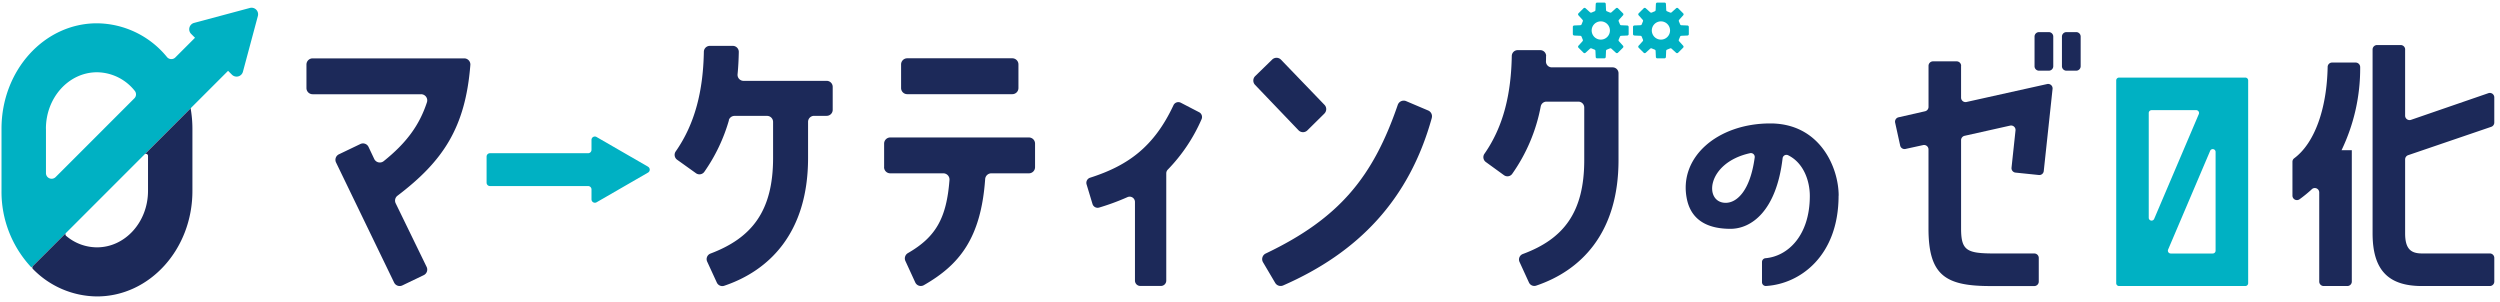 <svg xmlns="http://www.w3.org/2000/svg" xmlns:xlink="http://www.w3.org/1999/xlink" width="579" height="70" viewBox="0 0 579 70">
  <defs>
    <clipPath id="clip-path">
      <rect id="長方形_105554" data-name="長方形 105554" width="579" height="70" transform="translate(-0.339 -0.306)" fill="#fff" stroke="#707070" stroke-width="1"/>
    </clipPath>
  </defs>
  <g id="マスクグループ_42082" data-name="マスクグループ 42082" transform="translate(0.339 0.306)" clip-path="url(#clip-path)">
    <g id="レイヤー_1" data-name="レイヤー 1" transform="translate(0.011 0.289)">
      <g id="グループ_200122" data-name="グループ 200122" transform="translate(0 0)">
        <path id="パス_164094" data-name="パス 164094" d="M148.044,37.525l-11.93-6.884a.777.777,0,0,0-1.168.68v2.3a.782.782,0,0,1-.782.782H111.432a.782.782,0,0,0-.782.782v6.041a.782.782,0,0,0,.782.782h22.733a.782.782,0,0,1,.782.782v2.3a.783.783,0,0,0,1.168.68l11.93-6.884a.781.781,0,0,0,0-1.35Z" transform="translate(1.694 0.488)" fill="#00b1c3"/>
        <path id="パス_164095" data-name="パス 164095" d="M371.05,5.29l-1.411-.061a.319.319,0,0,1-.294-.2l-.294-.7a.35.35,0,0,1,.061-.355l.944-1.046a.331.331,0,0,0-.01-.457L368.878,1.3a.331.331,0,0,0-.457-.01l-1.046.944a.325.325,0,0,1-.355.061l-.7-.294a.319.319,0,0,1-.2-.294L366.055.295a.328.328,0,0,0-.335-.315h-1.655a.342.342,0,0,0-.335.315l-.061,1.411a.319.319,0,0,1-.2.294l-.7.294a.35.35,0,0,1-.355-.061l-1.046-.944a.331.331,0,0,0-.457.01L359.74,2.468a.331.331,0,0,0-.01.457l.944,1.046a.325.325,0,0,1,.061.355l-.284.7a.319.319,0,0,1-.294.2l-1.411.061a.328.328,0,0,0-.315.335V7.28a.342.342,0,0,0,.315.335l1.411.061a.319.319,0,0,1,.294.2l.284.7a.329.329,0,0,1-.061.355l-.944,1.046a.331.331,0,0,0,.01.457l1.168,1.168a.331.331,0,0,0,.457.01l1.046-.954a.326.326,0,0,1,.355-.061l.7.284a.319.319,0,0,1,.2.294l.061,1.411a.328.328,0,0,0,.335.315h1.655a.342.342,0,0,0,.335-.315l.061-1.411a.319.319,0,0,1,.2-.294l.7-.284a.329.329,0,0,1,.355.061l1.046.954a.331.331,0,0,0,.457-.01l1.168-1.168a.331.331,0,0,0,.01-.457l-.944-1.046a.325.325,0,0,1-.061-.355l.294-.7a.319.319,0,0,1,.294-.2l1.411-.061a.328.328,0,0,0,.315-.335V5.625A.342.342,0,0,0,371.05,5.29Zm-6.132,3.269a2.112,2.112,0,1,1,2.1-2.112A2.11,2.11,0,0,1,364.918,8.559Z" transform="translate(5.488 0.02)" fill="#00b1c3"/>
        <path id="パス_164096" data-name="パス 164096" d="M384.78,5.29l-1.411-.061a.319.319,0,0,1-.294-.2l-.294-.7a.35.35,0,0,1,.061-.355l.944-1.046a.331.331,0,0,0-.01-.457L382.608,1.3a.331.331,0,0,0-.457-.01l-1.046.944a.325.325,0,0,1-.355.061l-.7-.294a.319.319,0,0,1-.2-.294L379.785.295a.328.328,0,0,0-.335-.315h-1.655a.342.342,0,0,0-.335.315L377.4,1.706a.319.319,0,0,1-.2.294l-.7.294a.35.35,0,0,1-.355-.061l-1.046-.944a.331.331,0,0,0-.457.01L373.47,2.468a.331.331,0,0,0-.01.457L374.4,3.97a.326.326,0,0,1,.061.355l-.284.7a.319.319,0,0,1-.294.2l-1.411.061a.328.328,0,0,0-.315.335V7.28a.342.342,0,0,0,.315.335l1.411.061a.319.319,0,0,1,.294.2l.284.7a.329.329,0,0,1-.061.355l-.944,1.046a.331.331,0,0,0,.01.457l1.168,1.168a.331.331,0,0,0,.457.01l1.046-.954a.326.326,0,0,1,.355-.061l.7.284a.319.319,0,0,1,.2.294l.061,1.411a.328.328,0,0,0,.335.315h1.655a.342.342,0,0,0,.335-.315l.061-1.411a.319.319,0,0,1,.2-.294l.7-.284a.329.329,0,0,1,.355.061l1.046.954a.331.331,0,0,0,.457-.01l1.168-1.168a.331.331,0,0,0,.01-.457l-.944-1.046a.326.326,0,0,1-.061-.355l.294-.7a.319.319,0,0,1,.294-.2l1.411-.061a.328.328,0,0,0,.315-.335V5.625A.342.342,0,0,0,384.78,5.29Zm-6.143,3.269a2.112,2.112,0,1,1,2.1-2.112A2.11,2.11,0,0,1,378.638,8.559Z" transform="translate(5.698 0.02)" fill="#00b1c3"/>
        <path id="パス_164097" data-name="パス 164097" d="M447.221,14.518V21.9A1.032,1.032,0,0,0,448.48,22.9l18.682-4.153a1.033,1.033,0,0,1,1.249,1.117l-2.041,19.037a1.025,1.025,0,0,1-1.127.914l-5.412-.558a1.036,1.036,0,0,1-.924-1.137l.924-8.63a1.033,1.033,0,0,0-1.249-1.117l-10.559,2.366a1.032,1.032,0,0,0-.8,1.005V52.2c0,5.229,1.4,5.787,7.95,5.787h9.006a1.033,1.033,0,0,1,1.036,1.036v5.473a1.033,1.033,0,0,1-1.036,1.036H454.043c-10.4,0-14.367-2.437-14.367-13.321V33.89a1.027,1.027,0,0,0-1.249-1.005l-4.081.893A1.034,1.034,0,0,1,433.118,33l-1.168-5.32a1.036,1.036,0,0,1,.782-1.229l6.153-1.4a1.041,1.041,0,0,0,.8-1.005V14.528a1.033,1.033,0,0,1,1.036-1.036H446.2a1.033,1.033,0,0,1,1.036,1.036Zm18.052-7.8h2.264a1.033,1.033,0,0,1,1.036,1.036v6.863a1.033,1.033,0,0,1-1.036,1.036h-2.264a1.033,1.033,0,0,1-1.036-1.036V7.756A1.034,1.034,0,0,1,465.273,6.72Zm6.346,0h2.264a1.033,1.033,0,0,1,1.036,1.036v6.863a1.034,1.034,0,0,1-1.036,1.036h-2.264a1.033,1.033,0,0,1-1.036-1.036V7.756A1.033,1.033,0,0,1,471.619,6.72Z" transform="translate(6.613 0.123)" fill="#1c2959"/>
        <path id="パス_164098" data-name="パス 164098" d="M527.068,43.064a31.274,31.274,0,0,1-2.833,2.315,1.039,1.039,0,0,1-1.655-.833V36.7a1,1,0,0,1,.416-.812c4.742-3.533,7.554-11.493,7.737-21.149a1.025,1.025,0,0,1,1.015-1.015h5.473a1.055,1.055,0,0,1,1.046,1.066,43.7,43.7,0,0,1-4.315,19.23h2.376V64.446a1.033,1.033,0,0,1-1.036,1.036h-5.472a1.034,1.034,0,0,1-1.036-1.036V43.815a1.025,1.025,0,0,0-1.726-.751Zm21.606-32.358V26.016a1.031,1.031,0,0,0,1.371.975l17.91-6.173a1.031,1.031,0,0,1,1.371.975v5.838a1.038,1.038,0,0,1-.7.975l-19.25,6.569a1.038,1.038,0,0,0-.7.975V53.267c0,3.625,1.33,4.67,3.909,4.67h15.707a1.033,1.033,0,0,1,1.036,1.036v5.473a1.034,1.034,0,0,1-1.036,1.036H552.582c-7.676,0-11.443-3.554-11.443-12.2V10.706a1.033,1.033,0,0,1,1.036-1.036h5.473a1.034,1.034,0,0,1,1.036,1.036Z" transform="translate(8.001 0.168)" fill="#1c2959"/>
        <path id="パス_164099" data-name="パス 164099" d="M482.38,17.75V64.708a.659.659,0,0,0,.66.66h29.241a.659.659,0,0,0,.66-.66V17.75a.659.659,0,0,0-.66-.66H483.04A.659.659,0,0,0,482.38,17.75Zm19.128,7.8L491.173,49.813a.655.655,0,0,1-1.259-.254V25.294a.659.659,0,0,1,.66-.66h10.336A.655.655,0,0,1,501.508,25.548ZM494.4,56.921l9.737-22.865a.655.655,0,0,1,1.259.254V57.174a.659.659,0,0,1-.66.66H495A.655.655,0,0,1,494.4,56.921Z" transform="translate(7.385 0.282)" fill="#00b1c3"/>
        <path id="パス_164100" data-name="パス 164100" d="M419.584,44.272c0,13.981-8.935,20.469-16.824,20.926a.88.88,0,0,1-.914-.893v-4.67a.887.887,0,0,1,.843-.873c5.148-.467,10.234-5.229,10.234-14.428,0-3.31-1.33-7.6-5.036-9.422a.891.891,0,0,0-1.269.711c-1.432,12.143-7.178,16.336-12.082,16.336-4.64,0-8.925-1.543-10.062-6.782-2.081-9.706,7.026-17.626,19.291-17.626,11.493,0,15.839,10.184,15.839,16.732Zm-19.423-8.864a.892.892,0,0,0-1.1-.965c-10.133,2.234-10.711,11.493-5.615,11.493C395.948,45.937,399.1,43.287,400.161,35.409Z" transform="translate(5.882 0.442)" fill="#1c2959"/>
        <g id="グループ_200121" data-name="グループ 200121" transform="translate(0 1.195)">
          <path id="パス_164101" data-name="パス 164101" d="M45.323,22.918l7.148-7.148.893.893a1.523,1.523,0,0,0,2.548-.68L59.375,3.069a1.516,1.516,0,0,0-1.858-1.858L44.6,4.673a1.523,1.523,0,0,0-.68,2.548l.893.893-4.569,4.569a1.307,1.307,0,0,1-1.929-.112A21.145,21.145,0,0,0,22.124,4.764h0C9.9,4.744,0,15.679,0,29.172V43.59A25.564,25.564,0,0,0,6.935,61.317ZM10.285,29.172c0-7.209,5.3-13.067,11.828-13.067a11.3,11.3,0,0,1,8.772,4.335,1.29,1.29,0,0,1-.122,1.706L12.529,40.381a1.308,1.308,0,0,1-2.234-.924V29.172Z" transform="translate(0 -1.157)" fill="#00b1c3"/>
          <path id="パス_164102" data-name="パス 164102" d="M7.162,60.633a.491.491,0,0,0,0,.68,20.907,20.907,0,0,0,14.844,6.356h0c12.2,0,22.1-10.935,22.1-24.428V28.824a27.221,27.221,0,0,0-.376-4.488.446.446,0,0,1,.132-.4m-10.041,19.3c0,7.209-5.3,13.067-11.818,13.067a11.064,11.064,0,0,1-7.138-2.65.471.471,0,0,1-.02-.7L33.022,34.784a.469.469,0,0,1,.8.335v8.133Z" transform="translate(0.108 -0.808)" fill="#1c2959"/>
        </g>
        <path id="パス_164103" data-name="パス 164103" d="M107.522,14.213c-1.147,14.56-6.346,22.3-16.874,30.3a1.422,1.422,0,0,0-.426,1.756L97.39,61a1.426,1.426,0,0,1-.66,1.909l-4.965,2.386a1.432,1.432,0,0,1-1.9-.66L76.413,36.824a1.416,1.416,0,0,1,.67-1.9l4.955-2.376a1.416,1.416,0,0,1,1.9.67l1.32,2.792a1.436,1.436,0,0,0,2.193.5c5.239-4.193,8.265-8.3,10.011-13.625A1.424,1.424,0,0,0,96.1,21.015H70.981a1.426,1.426,0,0,1-1.421-1.421V14.131a1.426,1.426,0,0,1,1.421-1.421H106.1a1.425,1.425,0,0,1,1.421,1.523Z" transform="translate(1.065 0.215)" fill="#1c2959"/>
        <path id="パス_164104" data-name="パス 164104" d="M166.13,27.049a39.954,39.954,0,0,1-5.726,12,1.376,1.376,0,0,1-1.929.294l-4.356-3.117a1.392,1.392,0,0,1-.315-1.939c4.488-6.427,6.346-14.082,6.508-23.058a1.38,1.38,0,0,1,1.381-1.371h5.32a1.391,1.391,0,0,1,1.391,1.411c-.03,1.756-.122,3.472-.284,5.168a1.391,1.391,0,0,0,1.371,1.523h19.271a1.393,1.393,0,0,1,1.391,1.391v5.32a1.393,1.393,0,0,1-1.391,1.391h-2.924a1.393,1.393,0,0,0-1.391,1.391v8.356c0,17.413-9.057,26.124-19.443,29.617a1.392,1.392,0,0,1-1.685-.741l-2.234-4.853a1.374,1.374,0,0,1,.751-1.868c9.524-3.594,14.509-9.767,14.509-22.144V27.465a1.393,1.393,0,0,0-1.391-1.391h-7.544a1.4,1.4,0,0,0-1.33,1.005Z" transform="translate(2.351 0.171)" fill="#1c2959"/>
        <path id="パス_164105" data-name="パス 164105" d="M201.33,37.91V32.448a1.419,1.419,0,0,1,1.421-1.421h32.114a1.419,1.419,0,0,1,1.421,1.421V37.91a1.419,1.419,0,0,1-1.421,1.421h-8.711a1.431,1.431,0,0,0-1.421,1.34c-.975,13.768-6.031,19.89-14.214,24.57a1.41,1.41,0,0,1-1.98-.65l-2.274-4.945a1.426,1.426,0,0,1,.558-1.828c6.478-3.726,8.965-8.1,9.645-16.935a1.439,1.439,0,0,0-1.421-1.553H202.741a1.419,1.419,0,0,1-1.421-1.421Zm5.351-25.22h24.337a1.419,1.419,0,0,1,1.421,1.421v5.462A1.419,1.419,0,0,1,231.018,21H206.681a1.419,1.419,0,0,1-1.421-1.421V14.111A1.419,1.419,0,0,1,206.681,12.69Z" transform="translate(3.082 0.215)" fill="#1c2959"/>
        <path id="パス_164106" data-name="パス 164106" d="M256.963,44.7a54.686,54.686,0,0,1-6.528,2.406,1.239,1.239,0,0,1-1.553-.833l-1.371-4.538a1.248,1.248,0,0,1,.822-1.543c8.732-2.792,14.783-7.117,19.3-16.773a1.241,1.241,0,0,1,1.706-.589l4.244,2.2a1.25,1.25,0,0,1,.558,1.624,39.129,39.129,0,0,1-7.808,11.656,1.238,1.238,0,0,0-.365.873V64.023a1.237,1.237,0,0,1-1.239,1.239h-4.772a1.237,1.237,0,0,1-1.239-1.239v-18.2a1.232,1.232,0,0,0-1.746-1.127Z" transform="translate(3.789 0.368)" fill="#1c2959"/>
        <path id="パス_164107" data-name="パス 164107" d="M302,25.5l-3.939,3.889a1.437,1.437,0,0,1-2.051-.03L285.946,18.844a1.441,1.441,0,0,1,.041-2.031l3.929-3.828a1.443,1.443,0,0,1,2.041.03l10.072,10.458a1.428,1.428,0,0,1-.03,2.02Zm24.885,1c-5.27,19.017-17.1,31.221-34.439,38.805a1.46,1.46,0,0,1-1.828-.589l-2.823-4.782a1.438,1.438,0,0,1,.629-2.031C305.572,49.73,313.3,40.075,319,23.484a1.452,1.452,0,0,1,1.929-.873l5.117,2.173a1.456,1.456,0,0,1,.833,1.716Z" transform="translate(4.372 0.213)" fill="#1c2959"/>
        <path id="パス_164108" data-name="パス 164108" d="M352.539,12.231c0,.406,0,.8-.02,1.208a1.352,1.352,0,0,0,1.361,1.381h14.082a1.361,1.361,0,0,1,1.361,1.361V36.3c0,17.1-8.894,25.647-19.088,29.078a1.365,1.365,0,0,1-1.655-.731L346.4,59.89a1.356,1.356,0,0,1,.751-1.838c9.4-3.472,14.235-9.595,14.235-21.748V24.12a1.361,1.361,0,0,0-1.361-1.361H352.64a1.358,1.358,0,0,0-1.33,1.1,39.885,39.885,0,0,1-6.63,15.656,1.355,1.355,0,0,1-1.888.274l-4.213-3.056a1.383,1.383,0,0,1-.3-1.909c4.4-6.315,6.163-13.818,6.325-22.641a1.365,1.365,0,0,1,1.361-1.35H351.2a1.359,1.359,0,0,1,1.361,1.381Z" transform="translate(5.175 0.186)" fill="#1c2959"/>
      </g>
    </g>
  </g>
</svg>
